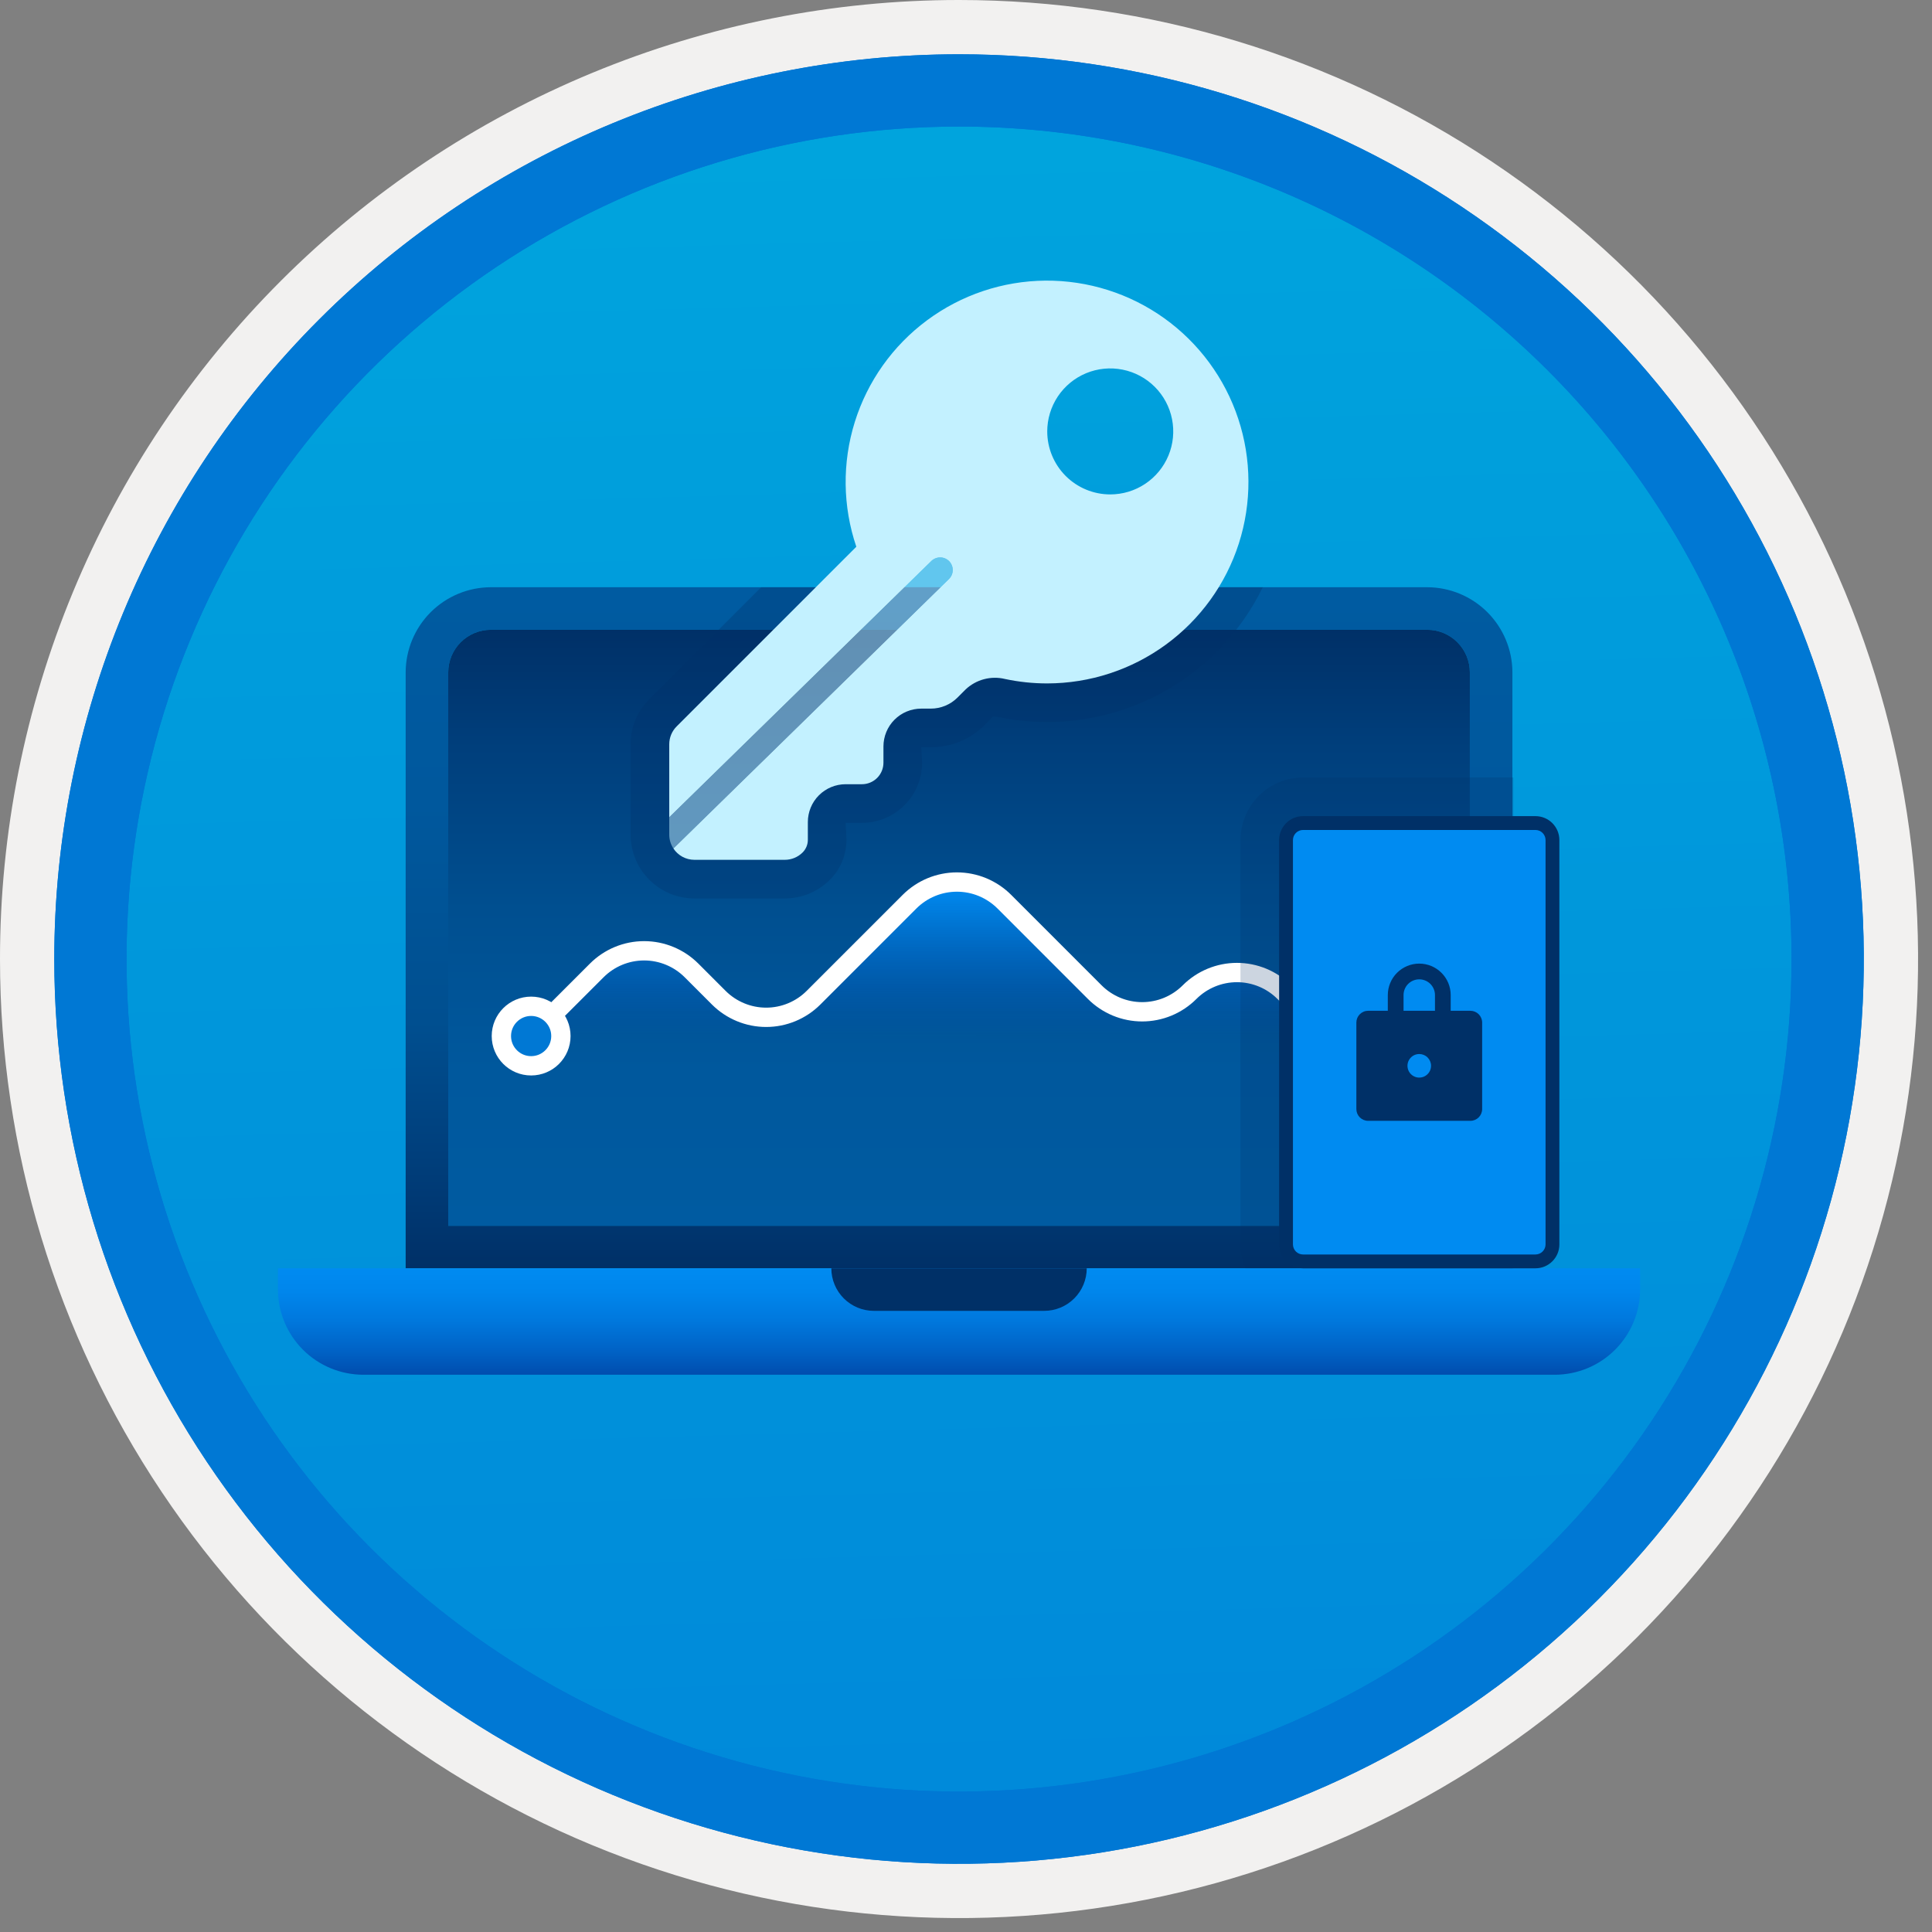 <svg width="100" height="100" viewBox="0 0 100 100" fill="none" xmlns="http://www.w3.org/2000/svg">
<rect x="0" y="0" width="100" height="100" fill="#808080" stroke="none"/>
<g clip-path="url(#clip0_561_507)">
<path d="M49.64 96.45C40.382 96.45 31.332 93.704 23.634 88.561C15.936 83.417 9.936 76.107 6.393 67.553C2.85 59 1.923 49.588 3.73 40.508C5.536 31.427 9.994 23.087 16.54 16.54C23.087 9.994 31.428 5.535 40.508 3.729C49.588 1.923 59 2.85 67.553 6.393C76.107 9.936 83.418 15.936 88.561 23.634C93.705 31.331 96.45 40.382 96.45 49.64C96.451 55.787 95.24 61.874 92.888 67.554C90.535 73.233 87.088 78.394 82.741 82.74C78.394 87.087 73.234 90.535 67.554 92.888C61.875 95.24 55.787 96.45 49.64 96.45V96.45Z" fill="url(#paint0_linear_561_507)"/>
<path fill-rule="evenodd" clip-rule="evenodd" d="M95.54 49.64C95.54 58.718 92.848 67.592 87.805 75.141C82.761 82.689 75.592 88.572 67.205 92.046C58.818 95.52 49.589 96.429 40.685 94.658C31.782 92.887 23.603 88.515 17.184 82.096C10.765 75.677 6.393 67.498 4.622 58.594C2.851 49.691 3.76 40.462 7.234 32.075C10.708 23.688 16.591 16.519 24.139 11.475C31.688 6.432 40.562 3.74 49.64 3.74C55.668 3.74 61.636 4.927 67.205 7.234C72.774 9.54 77.834 12.921 82.096 17.184C86.359 21.446 89.739 26.506 92.046 32.075C94.353 37.644 95.54 43.612 95.54 49.64V49.64ZM49.64 -0C59.458 -0 69.055 2.911 77.219 8.366C85.382 13.82 91.744 21.573 95.501 30.643C99.258 39.714 100.242 49.695 98.326 59.324C96.411 68.953 91.683 77.798 84.741 84.741C77.799 91.683 68.954 96.411 59.324 98.326C49.695 100.241 39.714 99.258 30.644 95.501C21.573 91.744 13.82 85.382 8.366 77.218C2.911 69.055 -1.61629e-06 59.458 3.61524e-07 49.64C-0.001 43.121 1.283 36.666 3.777 30.642C6.271 24.62 9.928 19.147 14.537 14.537C19.147 9.928 24.62 6.271 30.643 3.777C36.666 1.283 43.121 -0.001 49.64 -0V-0Z" fill="#F2F1F0"/>
<path fill-rule="evenodd" clip-rule="evenodd" d="M92.73 49.64C92.73 58.162 90.202 66.493 85.468 73.579C80.733 80.666 74.003 86.189 66.129 89.45C58.256 92.711 49.592 93.565 41.233 91.902C32.874 90.239 25.197 86.135 19.17 80.109C13.144 74.083 9.04 66.405 7.378 58.046C5.715 49.688 6.568 41.024 9.83 33.15C13.091 25.276 18.614 18.547 25.7 13.812C32.786 9.077 41.117 6.55 49.64 6.55C55.298 6.55 60.902 7.664 66.13 9.829C71.358 11.995 76.108 15.169 80.11 19.17C84.111 23.171 87.285 27.922 89.45 33.15C91.616 38.378 92.73 43.981 92.73 49.64ZM49.64 2.81C58.902 2.81 67.956 5.557 75.657 10.702C83.358 15.848 89.36 23.162 92.905 31.719C96.449 40.276 97.377 49.692 95.57 58.776C93.763 67.86 89.303 76.204 82.753 82.754C76.204 89.303 67.86 93.763 58.776 95.57C49.691 97.377 40.276 96.45 31.718 92.905C23.161 89.361 15.848 83.359 10.702 75.657C5.556 67.956 2.81 58.902 2.81 49.64C2.811 37.22 7.745 25.31 16.527 16.527C25.309 7.745 37.22 2.811 49.64 2.81V2.81Z" fill="#0078D4"/>
<path fill-rule="evenodd" clip-rule="evenodd" d="M92.73 49.64C92.73 58.162 90.202 66.493 85.468 73.579C80.733 80.665 74.003 86.189 66.129 89.45C58.256 92.711 49.592 93.565 41.233 91.902C32.874 90.239 25.197 86.135 19.17 80.109C13.144 74.083 9.04 66.405 7.378 58.046C5.715 49.688 6.568 41.024 9.83 33.15C13.091 25.276 18.614 18.547 25.7 13.812C32.786 9.077 41.117 6.55 49.64 6.55C55.298 6.55 60.902 7.664 66.13 9.829C71.358 11.995 76.108 15.169 80.11 19.17C84.111 23.171 87.285 27.922 89.45 33.15C91.616 38.378 92.73 43.981 92.73 49.64V49.64ZM49.64 2.81C58.902 2.81 67.956 5.556 75.657 10.702C83.358 15.848 89.36 23.162 92.905 31.719C96.449 40.276 97.377 49.692 95.57 58.776C93.763 67.86 89.303 76.204 82.753 82.754C76.204 89.303 67.86 93.763 58.776 95.57C49.691 97.377 40.276 96.45 31.718 92.905C23.161 89.361 15.848 83.358 10.702 75.657C5.556 67.956 2.81 58.902 2.81 49.64C2.811 37.22 7.745 25.309 16.527 16.527C25.309 7.745 37.22 2.811 49.64 2.81V2.81Z" fill="#0078D4"/>
<path d="M25.403 30.395C24.236 30.398 23.117 30.864 22.291 31.689C21.466 32.515 21 33.634 20.997 34.801V65.647H78.282V34.801C78.279 33.634 77.813 32.515 76.988 31.689C76.162 30.864 75.043 30.398 73.876 30.395H25.403ZM73.876 32.598C74.46 32.599 75.02 32.831 75.433 33.244C75.846 33.657 76.078 34.217 76.079 34.801V63.444H23.2V34.801C23.201 34.217 23.433 33.657 23.846 33.244C24.259 32.831 24.819 32.599 25.403 32.598H73.876Z" fill="url(#paint1_linear_561_507)"/>
<path d="M23.2 34.801C23.201 34.217 23.433 33.657 23.846 33.244C24.259 32.831 24.819 32.599 25.404 32.598H73.876C74.46 32.599 75.02 32.831 75.433 33.244C75.846 33.657 76.078 34.217 76.079 34.801V63.444H23.2V34.801Z" fill="url(#paint2_linear_561_507)"/>
<path d="M14.387 65.647V66.749C14.39 67.916 14.856 69.035 15.681 69.861C16.507 70.687 17.626 71.152 18.794 71.156H80.485C81.653 71.152 82.772 70.687 83.597 69.861C84.423 69.035 84.888 67.916 84.892 66.749V65.647H14.387Z" fill="url(#paint3_linear_561_507)"/>
<path fill-rule="evenodd" clip-rule="evenodd" d="M45.233 67.85H54.046C54.63 67.85 55.191 67.618 55.604 67.205C56.017 66.792 56.249 66.231 56.249 65.647H43.029C43.03 66.232 43.262 66.792 43.675 67.205C44.088 67.618 44.648 67.85 45.233 67.85V67.85Z" fill="#003067"/>
<path d="M27.491 53.625L30.888 50.229C31.538 49.579 32.42 49.213 33.34 49.213C34.26 49.213 35.142 49.579 35.793 50.229L37.203 51.64C37.854 52.29 38.736 52.656 39.656 52.656C40.576 52.656 41.458 52.29 42.108 51.64L47.078 46.67C47.4 46.348 47.782 46.093 48.203 45.918C48.624 45.744 49.075 45.654 49.53 45.654C49.986 45.654 50.437 45.744 50.858 45.918C51.278 46.093 51.661 46.348 51.983 46.67L56.666 51.354C56.988 51.676 57.371 51.931 57.791 52.106C58.212 52.28 58.663 52.37 59.119 52.37C59.574 52.37 60.025 52.28 60.446 52.106C60.867 51.931 61.249 51.676 61.571 51.354V51.354C61.893 51.032 62.276 50.776 62.697 50.602C63.117 50.428 63.568 50.338 64.024 50.338C64.479 50.338 64.93 50.428 65.351 50.602C65.772 50.776 66.154 51.032 66.476 51.354L68.665 53.542" fill="url(#paint4_linear_561_507)"/>
<path d="M27.491 53.625L30.888 50.229C31.538 49.579 32.42 49.213 33.34 49.213C34.26 49.213 35.142 49.579 35.793 50.229L37.203 51.64C37.854 52.29 38.736 52.656 39.656 52.656C40.576 52.656 41.458 52.29 42.108 51.64L47.078 46.67C47.4 46.348 47.782 46.093 48.203 45.918C48.624 45.744 49.075 45.654 49.53 45.654C49.986 45.654 50.437 45.744 50.858 45.918C51.278 46.093 51.661 46.348 51.983 46.67L56.666 51.354C56.988 51.676 57.371 51.931 57.791 52.106C58.212 52.28 58.663 52.37 59.119 52.37C59.574 52.37 60.025 52.28 60.446 52.106C60.867 51.931 61.249 51.676 61.571 51.354V51.354C61.893 51.032 62.276 50.776 62.697 50.602C63.117 50.428 63.568 50.338 64.024 50.338C64.479 50.338 64.93 50.428 65.351 50.602C65.772 50.776 66.154 51.032 66.476 51.354L68.665 53.542" stroke="white" stroke-miterlimit="10"/>
<path d="M27.491 55.166C28.342 55.166 29.032 54.476 29.032 53.625C29.032 52.775 28.342 52.085 27.491 52.085C26.64 52.085 25.951 52.775 25.951 53.625C25.951 54.476 26.64 55.166 27.491 55.166Z" fill="#0078D4" stroke="white" stroke-miterlimit="10"/>
<path d="M68.664 55.166C69.515 55.166 70.205 54.476 70.205 53.625C70.205 52.775 69.515 52.085 68.664 52.085C67.814 52.085 67.124 52.775 67.124 53.625C67.124 54.476 67.814 55.166 68.664 55.166Z" fill="#0078D4" stroke="white" stroke-miterlimit="10"/>
<path opacity="0.2" d="M78.332 65.647V40.243H67.446C66.587 40.244 65.764 40.586 65.157 41.193C64.55 41.8 64.209 42.623 64.207 43.482V64.409C64.208 64.834 64.292 65.255 64.456 65.647H78.332Z" fill="#003067"/>
<path opacity="0.3" fill-rule="evenodd" clip-rule="evenodd" d="M39.399 30.395L33.606 36.188C33.299 36.494 33.055 36.858 32.889 37.258C32.724 37.659 32.639 38.089 32.64 38.523V43.2C32.64 43.634 32.726 44.063 32.892 44.464C33.058 44.865 33.301 45.23 33.608 45.536C33.915 45.843 34.279 46.087 34.68 46.253C35.081 46.419 35.511 46.504 35.945 46.504H40.622C41.495 46.502 42.334 46.156 42.954 45.54C43.503 44.991 43.812 44.246 43.814 43.47L43.77 42.591H44.614C45.023 42.591 45.427 42.51 45.805 42.354C46.183 42.197 46.526 41.968 46.815 41.679C47.104 41.39 47.334 41.047 47.49 40.669C47.647 40.291 47.727 39.886 47.727 39.477L47.684 38.678H48.179C48.698 38.679 49.213 38.577 49.692 38.379C50.172 38.18 50.608 37.888 50.974 37.52L51.387 37.105C51.421 37.092 51.457 37.087 51.493 37.088C51.529 37.089 51.566 37.093 51.601 37.1C54.314 37.679 57.143 37.333 59.637 36.118C62.13 34.903 64.146 32.888 65.362 30.395L39.399 30.395Z" fill="#003067"/>
<path d="M79.475 42.243H67.446C66.762 42.243 66.207 42.798 66.207 43.482V64.409C66.207 65.093 66.762 65.647 67.446 65.647H79.475C80.159 65.647 80.713 65.093 80.713 64.409V43.482C80.713 42.798 80.159 42.243 79.475 42.243Z" fill="#003067"/>
<path d="M79.998 43.482V64.408C79.998 64.547 79.942 64.68 79.844 64.778C79.746 64.877 79.613 64.932 79.474 64.932H67.446C67.307 64.932 67.174 64.877 67.076 64.779C66.978 64.681 66.923 64.548 66.923 64.409V43.481C66.923 43.343 66.978 43.21 67.076 43.112C67.174 43.014 67.307 42.959 67.446 42.959H79.474C79.613 42.959 79.746 43.014 79.844 43.112C79.942 43.21 79.998 43.343 79.998 43.482V43.482Z" fill="url(#paint5_linear_561_507)"/>
<path d="M73.46 49.876C73.892 49.876 74.306 50.048 74.611 50.353C74.916 50.658 75.088 51.072 75.088 51.504V52.318H76.105C76.267 52.318 76.422 52.382 76.537 52.496C76.651 52.611 76.716 52.766 76.716 52.928V57.404C76.716 57.566 76.651 57.721 76.537 57.836C76.422 57.95 76.267 58.014 76.105 58.014H70.815C70.653 58.014 70.498 57.95 70.384 57.836C70.269 57.721 70.205 57.566 70.205 57.404V52.928C70.205 52.848 70.221 52.769 70.251 52.694C70.282 52.62 70.327 52.553 70.384 52.496C70.441 52.44 70.508 52.395 70.582 52.364C70.656 52.333 70.735 52.318 70.815 52.318H71.833V51.504C71.833 51.29 71.875 51.078 71.957 50.881C72.038 50.684 72.158 50.504 72.309 50.353C72.461 50.202 72.64 50.082 72.838 50C73.035 49.918 73.247 49.876 73.46 49.876ZM73.46 54.556C73.34 54.556 73.222 54.591 73.121 54.658C73.021 54.726 72.943 54.821 72.896 54.932C72.85 55.044 72.838 55.167 72.862 55.285C72.885 55.404 72.943 55.512 73.029 55.598C73.114 55.683 73.223 55.741 73.341 55.765C73.46 55.788 73.582 55.776 73.694 55.73C73.805 55.684 73.901 55.605 73.968 55.505C74.035 55.405 74.071 55.287 74.071 55.166C74.071 55.004 74.006 54.849 73.892 54.734C73.778 54.62 73.622 54.556 73.46 54.556H73.46ZM73.46 50.69C73.353 50.69 73.248 50.711 73.149 50.752C73.05 50.793 72.96 50.853 72.885 50.928C72.809 51.004 72.749 51.094 72.709 51.192C72.668 51.291 72.647 51.397 72.647 51.504V52.318H74.274V51.504C74.274 51.397 74.253 51.291 74.212 51.192C74.171 51.094 74.111 51.004 74.036 50.928C73.96 50.853 73.871 50.793 73.772 50.752C73.673 50.711 73.567 50.69 73.46 50.69V50.69Z" fill="#003067"/>
<path opacity="0.5" fill-rule="evenodd" clip-rule="evenodd" d="M34.855 43.917L49.118 29.97C49.179 29.91 49.228 29.839 49.262 29.76C49.295 29.682 49.313 29.597 49.314 29.511C49.315 29.426 49.3 29.341 49.268 29.261C49.236 29.181 49.188 29.109 49.129 29.048C49.069 28.986 48.997 28.938 48.919 28.904C48.84 28.87 48.755 28.852 48.669 28.852C48.584 28.851 48.499 28.867 48.419 28.899C48.34 28.93 48.267 28.978 48.206 29.038L34.64 42.302V43.2C34.64 43.455 34.714 43.704 34.855 43.917V43.917Z" fill="#C3F1FF"/>
<path fill-rule="evenodd" clip-rule="evenodd" d="M54.205 35.374C56.412 35.371 58.561 34.669 60.343 33.367C62.125 32.066 63.448 30.232 64.122 28.131C64.795 26.029 64.785 23.769 64.091 21.674C63.398 19.579 62.057 17.758 60.263 16.473C58.469 15.189 56.313 14.507 54.106 14.525C51.9 14.544 49.756 15.263 47.984 16.578C46.211 17.892 44.902 19.736 44.244 21.842C43.587 23.948 43.614 26.209 44.323 28.299L35.022 37.6C34.901 37.721 34.805 37.865 34.739 38.023C34.674 38.182 34.64 38.351 34.64 38.523V42.302L48.206 29.038C48.267 28.978 48.34 28.93 48.419 28.899C48.499 28.867 48.584 28.851 48.669 28.852C48.755 28.852 48.84 28.87 48.918 28.904C48.997 28.938 49.069 28.986 49.129 29.048C49.188 29.109 49.236 29.181 49.267 29.261C49.299 29.341 49.315 29.426 49.314 29.511C49.313 29.597 49.295 29.682 49.262 29.76C49.228 29.839 49.179 29.91 49.118 29.97L34.855 43.917C34.973 44.097 35.135 44.245 35.325 44.348C35.516 44.45 35.728 44.504 35.944 44.504H40.622C40.793 44.504 40.962 44.47 41.121 44.405C41.279 44.339 41.423 44.243 41.544 44.122C41.717 43.949 41.814 43.715 41.814 43.47V42.548C41.814 42.291 41.865 42.036 41.963 41.799C42.061 41.562 42.205 41.346 42.387 41.164C42.569 40.983 42.784 40.838 43.022 40.74C43.259 40.642 43.514 40.591 43.77 40.591L44.614 40.591C44.909 40.591 45.192 40.474 45.401 40.265C45.61 40.056 45.727 39.773 45.727 39.478V38.635C45.727 38.378 45.778 38.123 45.876 37.886C45.974 37.648 46.118 37.433 46.3 37.251C46.482 37.069 46.697 36.925 46.935 36.827C47.172 36.729 47.427 36.678 47.684 36.678H48.178C48.697 36.678 49.194 36.472 49.561 36.105L49.984 35.681C50.252 35.43 50.578 35.249 50.933 35.155C51.288 35.061 51.661 35.057 52.018 35.144C52.737 35.297 53.47 35.374 54.205 35.374V35.374ZM57.466 25.591C58.111 25.591 58.742 25.4 59.278 25.041C59.814 24.683 60.232 24.174 60.479 23.578C60.726 22.982 60.79 22.327 60.664 21.694C60.539 21.061 60.228 20.48 59.772 20.024C59.316 19.568 58.735 19.258 58.102 19.132C57.47 19.006 56.814 19.071 56.218 19.317C55.623 19.564 55.113 19.982 54.755 20.518C54.397 21.055 54.205 21.685 54.205 22.33C54.205 23.195 54.549 24.024 55.16 24.636C55.772 25.247 56.601 25.591 57.466 25.591V25.591Z" fill="#C3F1FF"/>
</g>
<defs>
<linearGradient id="paint0_linear_561_507" x1="47.87" y1="-15.153" x2="51.852" y2="130.615" gradientUnits="userSpaceOnUse">
<stop stop-color="#00ABDE"/>
<stop offset="1" stop-color="#007ED8"/>
</linearGradient>
<linearGradient id="paint1_linear_561_507" x1="49.639" y1="65.647" x2="49.639" y2="30.332" gradientUnits="userSpaceOnUse">
<stop stop-color="#003067"/>
<stop offset="0.165" stop-color="#003F7C"/>
<stop offset="0.362" stop-color="#004F90"/>
<stop offset="0.681" stop-color="#00589D"/>
<stop offset="1" stop-color="#005BA1"/>
</linearGradient>
<linearGradient id="paint2_linear_561_507" x1="49.639" y1="63.444" x2="49.639" y2="32.543" gradientUnits="userSpaceOnUse">
<stop stop-color="#005BA1"/>
<stop offset="0.26" stop-color="#00589D"/>
<stop offset="0.53" stop-color="#004F90"/>
<stop offset="0.8" stop-color="#003F7C"/>
<stop offset="1" stop-color="#003067"/>
</linearGradient>
<linearGradient id="paint3_linear_561_507" x1="49.639" y1="71.156" x2="49.639" y2="65.647" gradientUnits="userSpaceOnUse">
<stop stop-color="#004DAE"/>
<stop offset="0.21" stop-color="#0061C4"/>
<stop offset="0.51" stop-color="#0078DD"/>
<stop offset="0.78" stop-color="#0086EC"/>
<stop offset="1" stop-color="#008BF1"/>
</linearGradient>
<linearGradient id="paint4_linear_561_507" x1="48.078" y1="53.625" x2="48.078" y2="45.654" gradientUnits="userSpaceOnUse">
<stop stop-color="#004DAE" stop-opacity="0"/>
<stop offset="0.231" stop-color="#005EC1" stop-opacity="0.279"/>
<stop offset="0.507" stop-color="#0071D5" stop-opacity="0.585"/>
<stop offset="0.736" stop-color="#007FE4" stop-opacity="0.809"/>
<stop offset="0.907" stop-color="#0088EE" stop-opacity="0.948"/>
<stop offset="1" stop-color="#008BF1"/>
</linearGradient>
<linearGradient id="paint5_linear_561_507" x1="1676.61" y1="896.377" x2="1676.61" y2="609.085" gradientUnits="userSpaceOnUse">
<stop stop-color="#004DAE"/>
<stop offset="0.21" stop-color="#0061C4"/>
<stop offset="0.51" stop-color="#0078DD"/>
<stop offset="0.78" stop-color="#0086EC"/>
<stop offset="1" stop-color="#008BF1"/>
</linearGradient>
<clipPath id="clip0_561_507">
<rect width="99.28" height="99.28" fill="white"/>
</clipPath>
</defs>
</svg>
